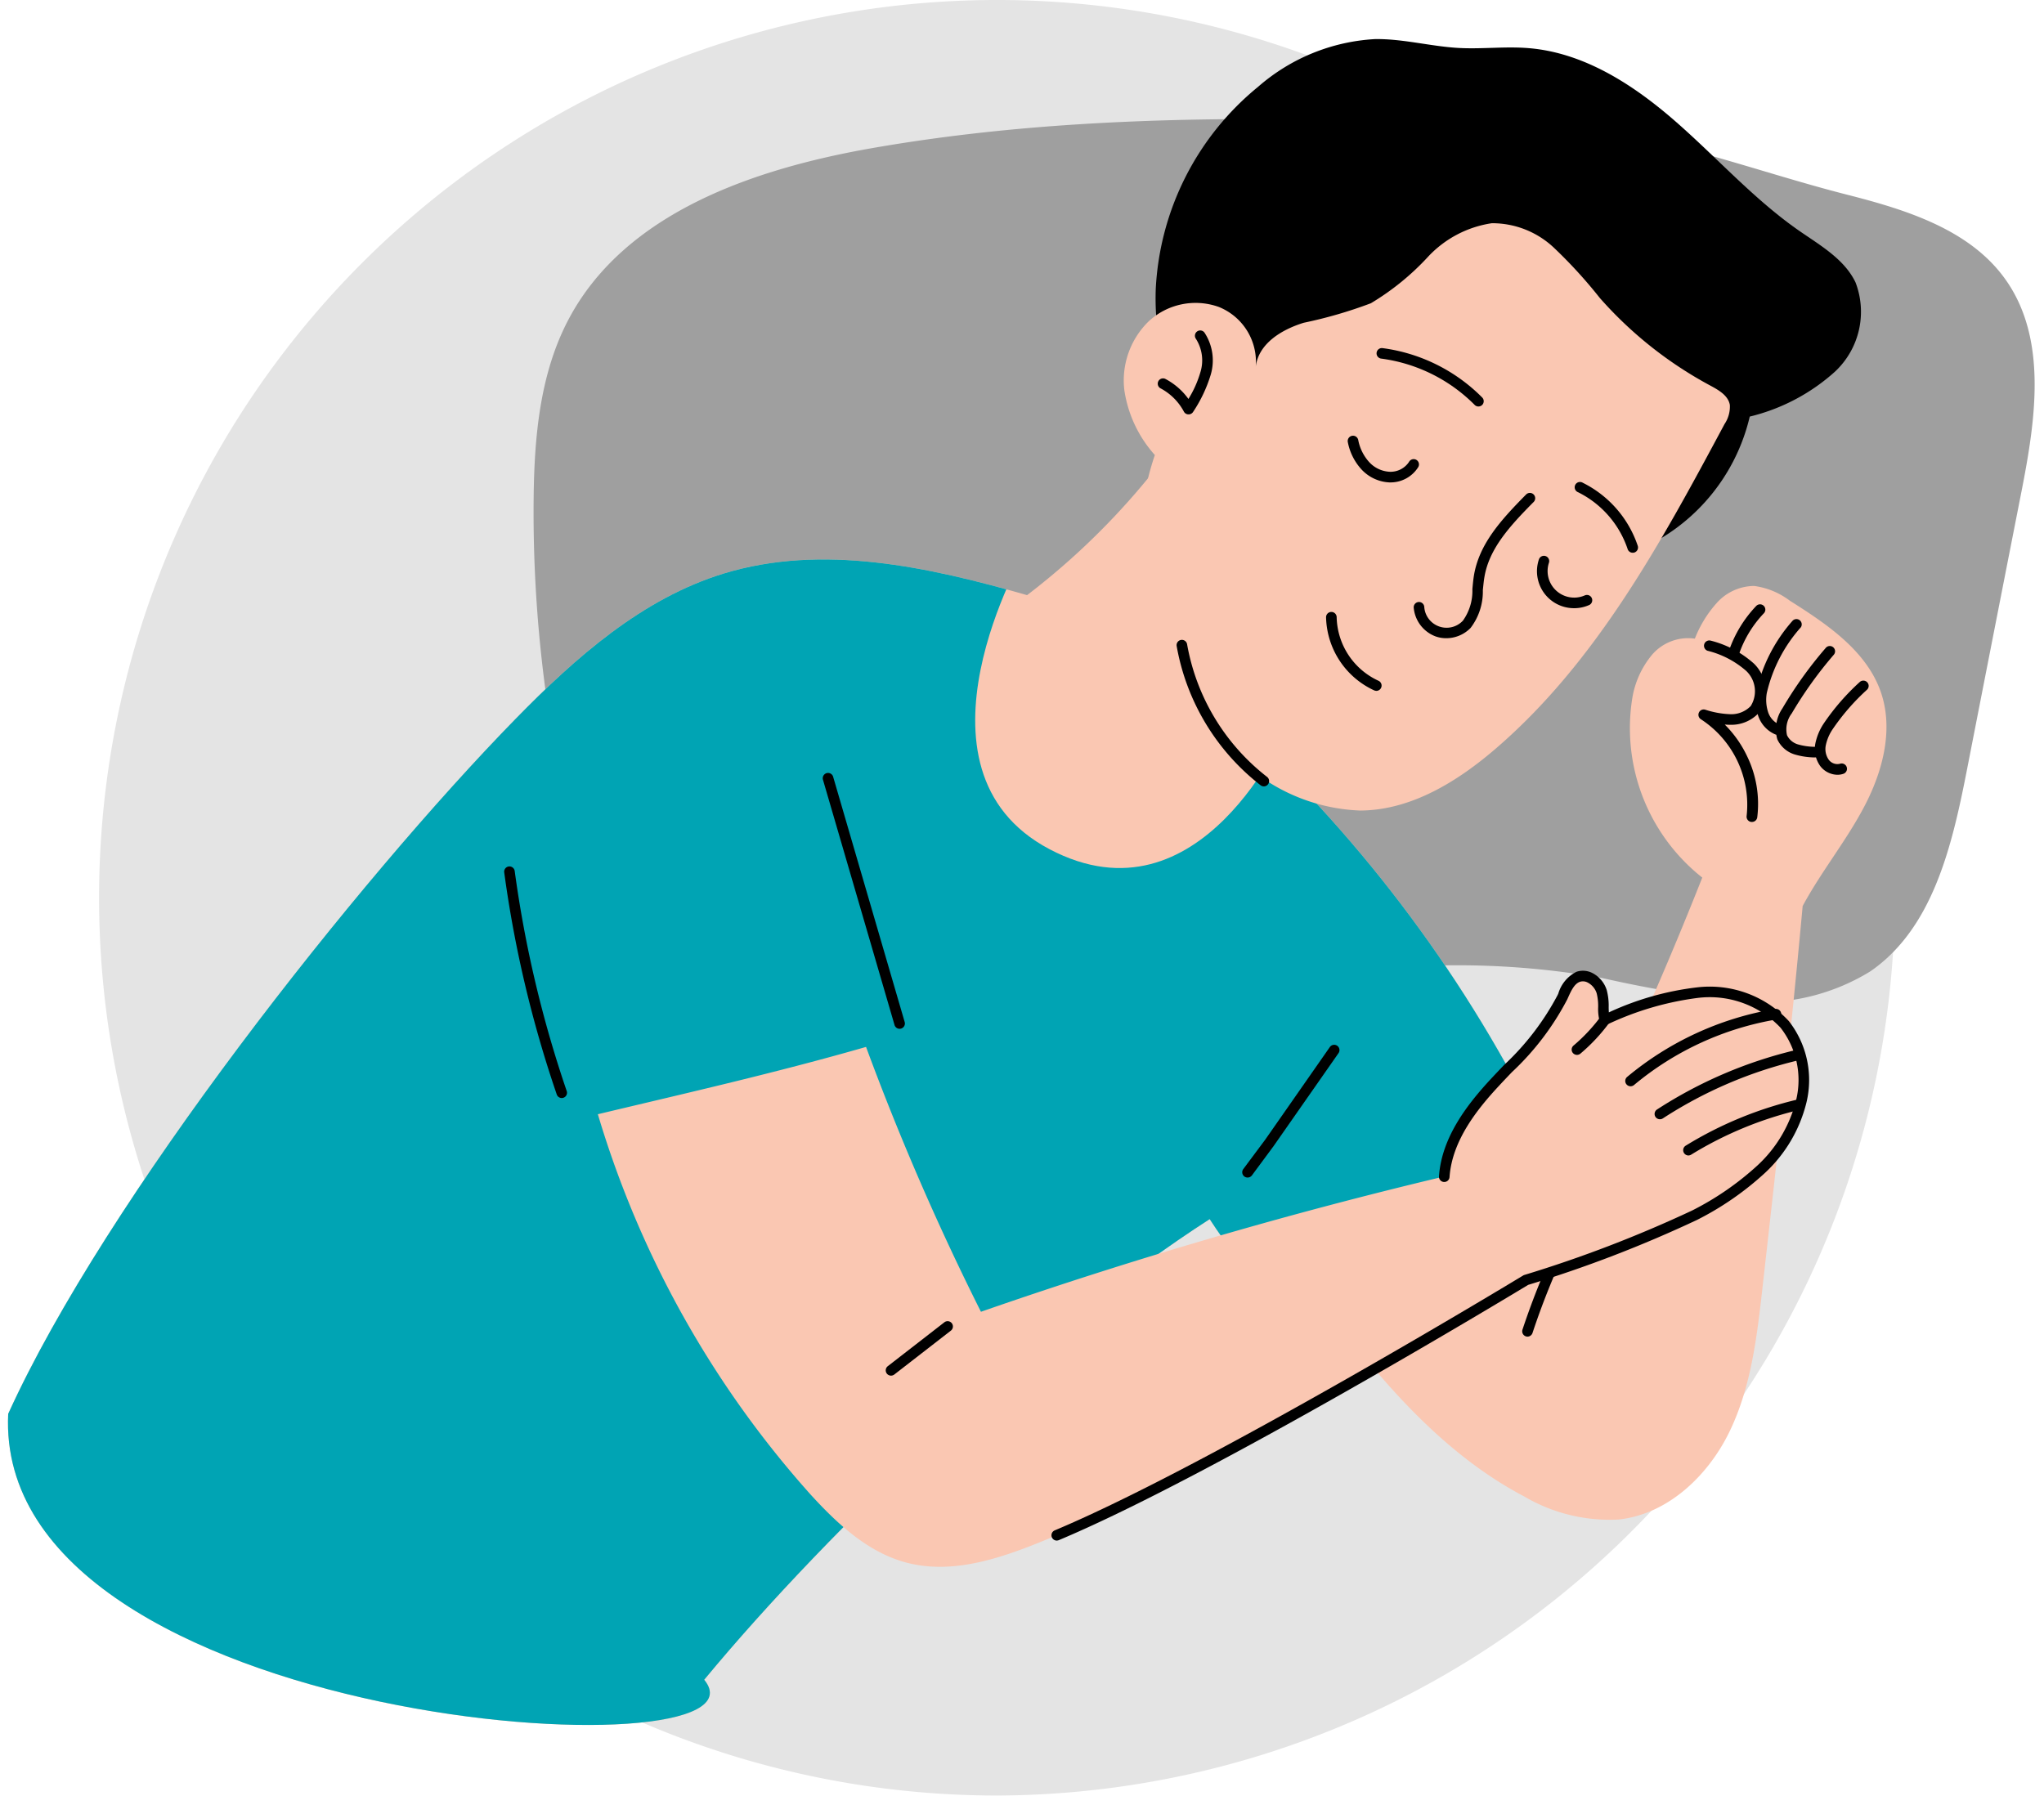 <svg xmlns="http://www.w3.org/2000/svg" xmlns:xlink="http://www.w3.org/1999/xlink" id="_4f88a808f1" data-name="4f88a808f1" width="129.696" height="113.953" viewBox="0 0 129.696 113.953"><defs><clipPath id="clip-path"><path id="Path_324" data-name="Path 324" d="M10.309,0H124.261V113.953H10.309Zm0,0" transform="translate(-10.309)"></path></clipPath><clipPath id="clip-path-2"><path id="Path_328" data-name="Path 328" d="M51,18h95.921V80.146H51Zm0,0" transform="translate(-51 -18)"></path></clipPath><clipPath id="clip-path-3"><path id="Path_327" data-name="Path 327" d="M3.857,6.7,131.45,10.8l-3.583,111.455L.273,118.151Zm0,0" transform="translate(-0.273 -6.695)"></path></clipPath><clipPath id="clip-path-5"><path id="Path_332" data-name="Path 332" d="M126,62h35.8v59.444H126Zm0,0" transform="translate(-126 -62)"></path></clipPath><clipPath id="clip-path-8"><path id="Path_336" data-name="Path 336" d="M143,122h4.053v7.43H143Zm0,0" transform="translate(-143 -122)"></path></clipPath><clipPath id="clip-path-11"><path id="Path_340" data-name="Path 340" d="M1,48h99.3v82.411H1Zm0,0" transform="translate(-1 -48)"></path></clipPath><clipPath id="clip-path-17"><path id="Path_343" data-name="Path 343" d="M3.454,44.875l98.193,3.156L98.982,130.9.789,127.74Zm0,0" transform="translate(-0.789 -44.875)"></path></clipPath><clipPath id="clip-path-18"><path id="Path_342" data-name="Path 342" d="M45.927,127.13C53.985,117.386,67.36,104.738,78,97.9a33.884,33.884,0,0,0,8.489,8.969c4.583-3.953,9.272-7.731,13.959-11.51A87.109,87.109,0,0,0,82.095,68.742a28.421,28.421,0,0,1,3.6-5.612C82.417,58.387,79.274,53.34,76,48.379A46.093,46.093,0,0,1,66.413,58.3c-6.27-1.8-13-3.28-19.241-1.375-5.185,1.586-9.407,5.333-13.2,9.212C23.936,76.4,7.945,96.638,1.763,110.256.8,130.281,51,133.321,45.927,127.13Zm0,0" transform="translate(-1.749 -48.379)"></path></clipPath><clipPath id="clip-path-19"><path id="Path_350" data-name="Path 350" d="M109,10h45.259V44.451H109Zm0,0" transform="translate(-109 -10)"></path></clipPath><clipPath id="clip-path-22"><path id="Path_354" data-name="Path 354" d="M106,28h39.179V65.828H106Zm0,0" transform="translate(-106 -28)"></path></clipPath><clipPath id="clip-path-25"><path id="Path_358" data-name="Path 358" d="M109,38h4.053v6.08H109Zm0,0" transform="translate(-109 -38)"></path></clipPath><clipPath id="clip-path-28"><path id="Path_362" data-name="Path 362" d="M133,53h8.782V63.133H133Zm0,0" transform="translate(-133 -53)"></path></clipPath><clipPath id="clip-path-31"><path id="Path_366" data-name="Path 366" d="M125,64h4.053v6.08H125Zm0,0" transform="translate(-125 -64)"></path></clipPath><clipPath id="clip-path-34"><path id="Path_370" data-name="Path 370" d="M127,48h5.4v3.378H127Zm0,0" transform="translate(-127 -48)"></path></clipPath><clipPath id="clip-path-37"><path id="Path_374" data-name="Path 374" d="M145,59h4.053v4.053H145Zm0,0" transform="translate(-145 -59)"></path></clipPath><clipPath id="clip-path-40"><path id="Path_378" data-name="Path 378" d="M57,98h77.007v38.5H57Zm0,0" transform="translate(-57 -98)"></path></clipPath><clipPath id="clip-path-43"><path id="Path_382" data-name="Path 382" d="M48,88h4.729v15.537H48Zm0,0" transform="translate(-48 -88)"></path></clipPath><clipPath id="clip-path-46"><path id="Path_386" data-name="Path 386" d="M78,79h5.4V95.888H78Zm0,0" transform="translate(-78 -79)"></path></clipPath><clipPath id="clip-path-49"><path id="Path_390" data-name="Path 390" d="M117,105h6.755v8.782H117Zm0,0" transform="translate(-117 -105)"></path></clipPath><clipPath id="clip-path-52"><path id="Path_394" data-name="Path 394" d="M160,67h4.729V79.159H160Zm0,0" transform="translate(-160 -67)"></path></clipPath><clipPath id="clip-path-55"><path id="Path_398" data-name="Path 398" d="M163,63h2.7v4.053H163Zm0,0" transform="translate(-163 -63)"></path></clipPath><clipPath id="clip-path-58"><path id="Path_402" data-name="Path 402" d="M165,65h4.053v8.106H165Zm0,0" transform="translate(-165 -65)"></path></clipPath><clipPath id="clip-path-61"><path id="Path_406" data-name="Path 406" d="M167,67h4.728v8.106H167Zm0,0" transform="translate(-167 -67)"></path></clipPath><clipPath id="clip-path-64"><path id="Path_410" data-name="Path 410" d="M171,71h4.053v6.08H171Zm0,0" transform="translate(-171 -71)"></path></clipPath><clipPath id="clip-path-67"><path id="Path_414" data-name="Path 414" d="M148,102h3.378v3.378H148Zm0,0" transform="translate(-148 -102)"></path></clipPath><clipPath id="clip-path-70"><path id="Path_418" data-name="Path 418" d="M153,101h10.808v6.08H153Zm0,0" transform="translate(-153 -101)"></path></clipPath><clipPath id="clip-path-73"><path id="Path_422" data-name="Path 422" d="M156,105h10.133v5.4H156Zm0,0" transform="translate(-156 -105)"></path></clipPath><clipPath id="clip-path-76"><path id="Path_426" data-name="Path 426" d="M159,110h8.106v4.053H159Zm0,0" transform="translate(-159 -110)"></path></clipPath><clipPath id="clip-path-79"><path id="Path_430" data-name="Path 430" d="M99,98h48.636v36.477H99Zm0,0" transform="translate(-99 -98)"></path></clipPath><clipPath id="clip-path-82"><path id="Path_434" data-name="Path 434" d="M84,131h4.729v4.053H84Zm0,0" transform="translate(-84 -131)"></path></clipPath><clipPath id="clip-path-85"><path id="Path_438" data-name="Path 438" d="M111,67h6.755V77.133H111Zm0,0" transform="translate(-111 -67)"></path></clipPath><clipPath id="clip-path-88"><path id="Path_442" data-name="Path 442" d="M148,52h4.729v5.4H148Zm0,0" transform="translate(-148 -52)"></path></clipPath><clipPath id="clip-path-91"><path id="Path_446" data-name="Path 446" d="M130,39h7.431v4.729H130Zm0,0" transform="translate(-130 -39)"></path></clipPath></defs><g id="Group_676" data-name="Group 676" transform="translate(6.288 0)" clip-path="url(#clip-path)"><path id="Path_323" data-name="Path 323" d="M67.281,113.946a56.973,56.973,0,1,1,56.973-56.973A57.141,57.141,0,0,1,67.281,113.946Zm0,0" transform="translate(-10.309)" fill="#e4e4e4"></path></g><g id="Group_679" data-name="Group 679" transform="translate(33.775 7.327)" clip-path="url(#clip-path-2)"><g id="Group_678" data-name="Group 678" transform="translate(-34.266 -7.636)" clip-path="url(#clip-path-3)"><g id="Group_677" data-name="Group 677" transform="translate(0 0)" clip-path="url(#clip-path-3)"><path id="Path_325" data-name="Path 325" d="M115.779,18.818C101.4,18.253,86.885,17.7,72.7,20.164c-7.552,1.311-15.748,4.087-19.344,10.858-1.844,3.472-2.193,7.533-2.23,11.465A84.9,84.9,0,0,0,53.189,61.9c1.232,5.483,3.232,11.175,7.655,14.645,4.845,3.8,11.631,4.106,17.653,2.831S90.162,75.45,96.1,73.843a52.468,52.468,0,0,1,22.827-.995,79.4,79.4,0,0,0,8.623,1.464,13.253,13.253,0,0,0,8.383-1.881c3.95-2.71,5.174-7.892,6.1-12.592q1.745-8.933,3.5-17.864c.892-4.544,1.668-9.673-1.011-13.452-2.24-3.161-6.264-4.42-10.019-5.378-6.238-1.586-12.389-4.077-18.721-4.325Zm0,0" transform="translate(-16.775 -10.472)" fill="#9f9f9f"></path></g></g></g><g id="Group_682" data-name="Group 682" transform="translate(84.438 37.049)" clip-path="url(#clip-path-5)"><g id="Group_681" data-name="Group 681" transform="translate(-84.928 -37.358)" clip-path="url(#clip-path-3)"><g id="Group_680" data-name="Group 680" transform="translate(0 0)" clip-path="url(#clip-path-3)"><path id="Path_329" data-name="Path 329" d="M149.866,80.706q-3.879,9.812-8.61,19.262a35.306,35.306,0,0,0-7.085.623c-2.375,3.037-4.824,5.829-7.272,8.618,3.056,3.955,6.789,8.212,11.671,10.774a10.677,10.677,0,0,0,5.99,1.462c3.116-.335,5.684-2.779,7.045-5.6s1.731-6,2.082-9.117c.9-7.985,1.794-15.969,2.549-24.218,1.185-2.2,2.781-4.148,3.934-6.359s1.839-4.842,1.032-7.2c-.908-2.641-3.425-4.327-5.784-5.818a4.8,4.8,0,0,0-2.264-.934,3.226,3.226,0,0,0-2.4,1.114,7.464,7.464,0,0,0-1.359,2.23,3.019,3.019,0,0,0-2.728,1.037,5.757,5.757,0,0,0-1.243,2.749,12.088,12.088,0,0,0,4.441,11.378Zm0,0" transform="translate(-41.363 -24.705)" fill="#fac7b2"></path></g></g></g><g id="Group_685" data-name="Group 685" transform="translate(95.921 77.579)" clip-path="url(#clip-path-8)"><g id="Group_684" data-name="Group 684" transform="translate(-96.412 -77.889)" clip-path="url(#clip-path-3)"><g id="Group_683" data-name="Group 683" transform="translate(0 0)" clip-path="url(#clip-path-3)"><path id="Path_333" data-name="Path 333" d="M144.312,129.558a.4.4,0,0,1-.095-.018.338.338,0,0,1-.214-.425,48.716,48.716,0,0,1,2.428-5.966.336.336,0,0,1,.6.3,47.586,47.586,0,0,0-2.393,5.882A.34.34,0,0,1,144.312,129.558Zm0,0" transform="translate(-46.908 -44.423)"></path></g></g></g><g id="Group_688" data-name="Group 688" transform="translate(0 27.592)" clip-path="url(#clip-path-11)"><g id="Group_687" data-name="Group 687" transform="translate(-0.491 -27.901)" clip-path="url(#clip-path-3)"><g id="Group_686" data-name="Group 686" transform="translate(0 0)" clip-path="url(#clip-path-3)"><path id="Path_337" data-name="Path 337" d="M45.927,127.13C53.985,117.386,67.36,104.738,78,97.9a33.884,33.884,0,0,0,8.489,8.969c4.583-3.953,9.272-7.731,13.959-11.51A87.109,87.109,0,0,0,82.095,68.742a28.421,28.421,0,0,1,3.6-5.612C82.417,58.387,79.274,53.34,76,48.379A46.093,46.093,0,0,1,66.413,58.3c-6.27-1.8-13-3.28-19.241-1.375-5.185,1.586-9.407,5.333-13.2,9.212C23.936,76.4,7.945,96.638,1.763,110.256.8,130.281,51,133.321,45.927,127.13Zm0,0" transform="translate(-0.752 -20.222)" fill="#fac7b2"></path></g></g></g><g id="Group_693" data-name="Group 693" transform="translate(0 27.592)" clip-path="url(#clip-path-11)"><g id="Group_692" data-name="Group 692" transform="translate(-0.491 -27.901)" clip-path="url(#clip-path-3)"><g id="Group_691" data-name="Group 691" transform="translate(0 0)" clip-path="url(#clip-path-3)"><g id="Group_690" data-name="Group 690" transform="translate(0.348 25.79)" clip-path="url(#clip-path-17)"><g id="Group_689" data-name="Group 689" transform="translate(0.649 2.367)" clip-path="url(#clip-path-18)"><path id="Path_341" data-name="Path 341" d="M55.513,46.542s-8.085,13.866,1.533,18.943,15.006-7.62,15.006-7.62l44.807-9.753-2.391,79.432-145.961,1.42L5.117,20.844Zm0,0" transform="translate(9.038 -39.444)" fill="#00a4b4"></path></g></g></g></g></g><g id="Group_696" data-name="Group 696" transform="translate(72.954 1.923)" clip-path="url(#clip-path-19)"><g id="Group_695" data-name="Group 695" transform="translate(-73.445 -2.232)" clip-path="url(#clip-path-3)"><g id="Group_694" data-name="Group 694" transform="translate(0)" clip-path="url(#clip-path-3)"><path id="Path_347" data-name="Path 347" d="M137.533,44.053a12.279,12.279,0,0,0,9.716-9.272,12.439,12.439,0,0,0,5.412-2.855,5.2,5.2,0,0,0,1.3-5.66c-.707-1.478-2.235-2.346-3.581-3.28-2.881-2.005-5.235-4.665-7.882-6.971s-5.768-4.325-9.267-4.615c-1.48-.124-2.974.069-4.457-.013-1.778-.1-3.525-.588-5.306-.562a12.305,12.305,0,0,0-7.417,3.029,17.7,17.7,0,0,0-6.491,12.808,16.273,16.273,0,0,0,5.776,13.056,15.058,15.058,0,0,0,13.93,2.7,49.4,49.4,0,0,1,4.752-1.686C135.665,40.372,137.57,40.562,137.533,44.053Zm0,0" transform="translate(-35.733 -8.035)"></path></g></g></g><g id="Group_699" data-name="Group 699" transform="translate(70.928 14.082)" clip-path="url(#clip-path-22)"><g id="Group_698" data-name="Group 698" transform="translate(-71.418 -14.391)" clip-path="url(#clip-path-3)"><g id="Group_697" data-name="Group 697" transform="translate(0 0)" clip-path="url(#clip-path-3)"><path id="Path_351" data-name="Path 351" d="M108.531,42.833a17.851,17.851,0,0,0,6.011,19.877,11.678,11.678,0,0,0,7.014,2.684c3.238-.013,6.193-1.847,8.644-3.963,6.386-5.512,10.5-13.13,14.481-20.566a1.975,1.975,0,0,0,.335-1.216c-.106-.594-.71-.939-1.24-1.224a25.259,25.259,0,0,1-7.006-5.554,30.272,30.272,0,0,0-2.924-3.2,5.7,5.7,0,0,0-3.934-1.549,6.923,6.923,0,0,0-4.056,2.14,16.306,16.306,0,0,1-3.618,2.939,28.416,28.416,0,0,1-4.261,1.238c-1.417.438-2.858,1.322-3.042,2.776a3.756,3.756,0,0,0-2.348-3.781,4.371,4.371,0,0,0-4.449.916,5.239,5.239,0,0,0-1.544,4.354A7.9,7.9,0,0,0,108.531,42.833Zm0,0" transform="translate(-34.764 -13.647)" fill="#fac7b2"></path></g></g></g><g id="Group_702" data-name="Group 702" transform="translate(72.954 20.837)" clip-path="url(#clip-path-25)"><g id="Group_701" data-name="Group 701" transform="translate(-73.445 -21.146)" clip-path="url(#clip-path-3)"><g id="Group_700" data-name="Group 700" transform="translate(0 0)" clip-path="url(#clip-path-3)"><path id="Path_355" data-name="Path 355" d="M111.695,43.523a.33.33,0,0,1-.285-.179,3.576,3.576,0,0,0-1.472-1.47.336.336,0,1,1,.314-.594,4.247,4.247,0,0,1,1.449,1.264,6.826,6.826,0,0,0,.757-1.691,2.544,2.544,0,0,0-.282-2.124.335.335,0,1,1,.544-.393,3.208,3.208,0,0,1,.391,2.684A8.907,8.907,0,0,1,112,43.362a.335.335,0,0,1-.3.161Zm0,0" transform="translate(-35.801 -16.917)"></path></g></g></g><g id="Group_705" data-name="Group 705" transform="translate(89.166 30.97)" clip-path="url(#clip-path-28)"><g id="Group_704" data-name="Group 704" transform="translate(-89.657 -31.279)" clip-path="url(#clip-path-3)"><g id="Group_703" data-name="Group 703" transform="translate(0 0)" clip-path="url(#clip-path-3)"><path id="Path_359" data-name="Path 359" d="M135.788,62.677a1.966,1.966,0,0,1-.615-.116,2.147,2.147,0,0,1-1.38-1.839.336.336,0,0,1,.67-.042,1.419,1.419,0,0,0,2.454.884,3.258,3.258,0,0,0,.6-2c.026-.29.053-.588.1-.876.335-1.992,1.7-3.5,3.314-5.135a.337.337,0,0,1,.478.475c-1.533,1.546-2.829,2.974-3.129,4.771-.045.264-.069.536-.1.826a3.79,3.79,0,0,1-.776,2.4A2.151,2.151,0,0,1,135.788,62.677Zm0,0" transform="translate(-43.6 -21.868)"></path></g></g></g><g id="Group_708" data-name="Group 708" transform="translate(83.762 38.4)" clip-path="url(#clip-path-31)"><g id="Group_707" data-name="Group 707" transform="translate(-84.253 -38.709)" clip-path="url(#clip-path-3)"><g id="Group_706" data-name="Group 706" transform="translate(0 0)" clip-path="url(#clip-path-3)"><path id="Path_363" data-name="Path 363" d="M128.739,69.65a.341.341,0,0,1-.124-.029,5.245,5.245,0,0,1-3.053-4.641.336.336,0,0,1,.673,0,4.553,4.553,0,0,0,2.649,4.029.336.336,0,0,1-.145.644Zm0,0" transform="translate(-40.93 -25.5)"></path></g></g></g><g id="Group_711" data-name="Group 711" transform="translate(85.113 27.592)" clip-path="url(#clip-path-34)"><g id="Group_710" data-name="Group 710" transform="translate(-85.604 -27.901)" clip-path="url(#clip-path-3)"><g id="Group_709" data-name="Group 709" transform="translate(0 0)" clip-path="url(#clip-path-3)"><path id="Path_367" data-name="Path 367" d="M130.23,51.05a2.573,2.573,0,0,1-1.765-.829,3.554,3.554,0,0,1-.863-1.728.337.337,0,0,1,.66-.137,2.888,2.888,0,0,0,.691,1.4,1.894,1.894,0,0,0,1.325.62,1.407,1.407,0,0,0,1.206-.625.336.336,0,1,1,.575.346,2.069,2.069,0,0,1-1.789.953h-.04Zm0,0" transform="translate(-41.589 -20.127)"></path></g></g></g><g id="Group_714" data-name="Group 714" transform="translate(97.272 35.023)" clip-path="url(#clip-path-37)"><g id="Group_713" data-name="Group 713" transform="translate(-97.763 -35.332)" clip-path="url(#clip-path-3)"><g id="Group_712" data-name="Group 712" transform="translate(0 0)" clip-path="url(#clip-path-3)"><path id="Path_371" data-name="Path 371" d="M147.674,62.694A2.346,2.346,0,0,1,145.5,59.6a.335.335,0,1,1,.636.211,1.686,1.686,0,0,0,2.264,2.077.336.336,0,1,1,.264.617A2.336,2.336,0,0,1,147.674,62.694Zm0,0" transform="translate(-47.362 -23.789)"></path></g></g></g><g id="Group_717" data-name="Group 717" transform="translate(37.828 61.367)" clip-path="url(#clip-path-40)"><g id="Group_716" data-name="Group 716" transform="translate(-38.319 -61.677)" clip-path="url(#clip-path-3)"><g id="Group_715" data-name="Group 715" transform="translate(0 0)" clip-path="url(#clip-path-3)"><path id="Path_375" data-name="Path 375" d="M116.05,118.137s-19.724,11.982-29.775,16.2c-3.05,1.282-6.388,2.586-9.584,1.723-2.417-.654-4.343-2.457-6.032-4.306a63.27,63.27,0,0,1-13.5-24.136c5.7-1.362,11.328-2.636,17.017-4.272a164.8,164.8,0,0,0,7.291,16.808,301.312,301.312,0,0,1,29.395-8.586c.164-2.3,1.647-4.288,3.219-5.982s3.333-3.3,4.283-5.407c.232-.509.472-1.106,1-1.288a1.277,1.277,0,0,1,1.488.945c.19.628.034,1.3.2,1.789a19.364,19.364,0,0,1,5.863-1.72,6.564,6.564,0,0,1,5.554,2.013,5.763,5.763,0,0,1,1.058,4.847,8.738,8.738,0,0,1-2.567,4.359,18.426,18.426,0,0,1-4.214,2.9A79.246,79.246,0,0,1,116.05,118.137Zm0,0" transform="translate(-18.733 -36.597)" fill="#fac7b2"></path></g></g></g><g id="Group_720" data-name="Group 720" transform="translate(31.749 54.612)" clip-path="url(#clip-path-43)"><g id="Group_719" data-name="Group 719" transform="translate(-32.239 -54.921)" clip-path="url(#clip-path-3)"><g id="Group_718" data-name="Group 718" transform="translate(0 0)" clip-path="url(#clip-path-3)"><path id="Path_379" data-name="Path 379" d="M52,103.248a.333.333,0,0,1-.309-.227,74.2,74.2,0,0,1-3.333-14.091.335.335,0,0,1,.288-.377.339.339,0,0,1,.377.288,73.775,73.775,0,0,0,3.3,13.964.332.332,0,0,1-.208.425A.31.31,0,0,1,52,103.248Zm0,0" transform="translate(-15.874 -33.257)"></path></g></g></g><g id="Group_723" data-name="Group 723" transform="translate(52.014 48.533)" clip-path="url(#clip-path-46)"><g id="Group_722" data-name="Group 722" transform="translate(-52.504 -48.842)" clip-path="url(#clip-path-3)"><g id="Group_721" data-name="Group 721" transform="translate(0 0)" clip-path="url(#clip-path-3)"><path id="Path_383" data-name="Path 383" d="M83.151,96.016a.337.337,0,0,1-.311-.243L78.306,80.231a.337.337,0,1,1,.646-.187l4.533,15.542a.337.337,0,0,1-.23.417A.362.362,0,0,1,83.151,96.016Zm0,0" transform="translate(-25.591 -30.418)"></path></g></g></g><g id="Group_726" data-name="Group 726" transform="translate(78.358 66.096)" clip-path="url(#clip-path-49)"><g id="Group_725" data-name="Group 725" transform="translate(-78.849 -66.405)" clip-path="url(#clip-path-3)"><g id="Group_724" data-name="Group 724" transform="translate(0 0)" clip-path="url(#clip-path-3)"><path id="Path_387" data-name="Path 387" d="M118.015,113.732a.336.336,0,0,1-.259-.538l1.391-1.866,4.1-5.876a.336.336,0,0,1,.551.385l-4.108,5.882a.038.038,0,0,1-.005.008L118.3,113.6A.342.342,0,0,1,118.015,113.732Zm0,0" transform="translate(-38.375 -38.695)"></path></g></g></g><g id="Group_729" data-name="Group 729" transform="translate(107.405 40.427)" clip-path="url(#clip-path-52)"><g id="Group_728" data-name="Group 728" transform="translate(-107.896 -40.736)" clip-path="url(#clip-path-3)"><g id="Group_727" data-name="Group 727" transform="translate(0 0)" clip-path="url(#clip-path-3)"><path id="Path_391" data-name="Path 391" d="M163.919,78.836a.129.129,0,0,1-.032,0,.336.336,0,0,1-.29-.377,6.469,6.469,0,0,0-2.9-6.138.336.336,0,0,1-.129-.422.332.332,0,0,1,.4-.187,5.8,5.8,0,0,0,1.6.288,1.708,1.708,0,0,0,1.29-.52,1.777,1.777,0,0,0-.29-2.23,5.85,5.85,0,0,0-2.451-1.277.337.337,0,0,1,.214-.639,6.479,6.479,0,0,1,2.726,1.451,2.436,2.436,0,0,1,.314,3.129,2.371,2.371,0,0,1-1.794.757c-.124,0-.248-.005-.369-.016a7.142,7.142,0,0,1,1.43,2.034,6.933,6.933,0,0,1,.633,3.855A.336.336,0,0,1,163.919,78.836Zm0,0" transform="translate(-52.279 -26.366)"></path></g></g></g><g id="Group_732" data-name="Group 732" transform="translate(109.431 37.725)" clip-path="url(#clip-path-55)"><g id="Group_731" data-name="Group 731" transform="translate(-109.922 -38.034)" clip-path="url(#clip-path-3)"><g id="Group_730" data-name="Group 730" transform="translate(0 0)" clip-path="url(#clip-path-3)"><path id="Path_395" data-name="Path 395" d="M163.711,67.319a.425.425,0,0,1-.1-.018.338.338,0,0,1-.211-.427,7.808,7.808,0,0,1,1.726-2.837.336.336,0,1,1,.486.464,7.116,7.116,0,0,0-1.575,2.591A.334.334,0,0,1,163.711,67.319Zm0,0" transform="translate(-53.203 -25.269)"></path></g></g></g><g id="Group_735" data-name="Group 735" transform="translate(110.782 39.076)" clip-path="url(#clip-path-58)"><g id="Group_734" data-name="Group 734" transform="translate(-111.273 -39.385)" clip-path="url(#clip-path-3)"><g id="Group_733" data-name="Group 733" transform="translate(0 0)" clip-path="url(#clip-path-3)"><path id="Path_399" data-name="Path 399" d="M167.266,72.648a.282.282,0,0,1-.113-.024,1.958,1.958,0,0,1-1.085-1.2,3.185,3.185,0,0,1-.111-1.517,10.123,10.123,0,0,1,2.29-4.48.336.336,0,0,1,.538.4A9.462,9.462,0,0,0,166.622,70a2.526,2.526,0,0,0,.079,1.2,1.3,1.3,0,0,0,.7.794.335.335,0,0,1-.135.646Zm0,0" transform="translate(-54.024 -25.712)"></path></g></g></g><g id="Group_738" data-name="Group 738" transform="translate(112.133 40.427)" clip-path="url(#clip-path-61)"><g id="Group_737" data-name="Group 737" transform="translate(-112.624 -40.736)" clip-path="url(#clip-path-3)"><g id="Group_736" data-name="Group 736" transform="translate(0 0)" clip-path="url(#clip-path-3)"><path id="Path_403" data-name="Path 403" d="M170.308,74.919H170.3a4.694,4.694,0,0,1-1.3-.19,1.786,1.786,0,0,1-1.106-.966,2.352,2.352,0,0,1,.327-1.961,25.9,25.9,0,0,1,2.739-3.823.335.335,0,1,1,.52.422,25.578,25.578,0,0,0-2.668,3.723,1.668,1.668,0,0,0-.3,1.385,1.122,1.122,0,0,0,.7.583,4.073,4.073,0,0,0,1.116.153.335.335,0,0,1-.024.67Zm0,0" transform="translate(-54.631 -26.541)"></path></g></g></g><g id="Group_741" data-name="Group 741" transform="translate(114.835 43.129)" clip-path="url(#clip-path-64)"><g id="Group_740" data-name="Group 740" transform="translate(-115.326 -43.438)" clip-path="url(#clip-path-3)"><g id="Group_739" data-name="Group 739" transform="translate(0 0)" clip-path="url(#clip-path-3)"><path id="Path_407" data-name="Path 407" d="M172.865,77.068a1.4,1.4,0,0,1-1.048-.554,1.858,1.858,0,0,1-.309-1.43,3.592,3.592,0,0,1,.517-1.248,14.645,14.645,0,0,1,2.293-2.647.337.337,0,0,1,.475.005.332.332,0,0,1-.005.475,14.1,14.1,0,0,0-2.19,2.52,2.85,2.85,0,0,0-.427,1.008,1.183,1.183,0,0,0,.182.91.678.678,0,0,0,.712.264.337.337,0,1,1,.214.639,1.144,1.144,0,0,1-.412.058Zm0,0" transform="translate(-55.829 -27.592)"></path></g></g></g><g id="Group_744" data-name="Group 744" transform="translate(99.299 64.069)" clip-path="url(#clip-path-67)"><g id="Group_743" data-name="Group 743" transform="translate(-99.79 -64.379)" clip-path="url(#clip-path-3)"><g id="Group_742" data-name="Group 742" transform="translate(0 0)" clip-path="url(#clip-path-3)"><path id="Path_411" data-name="Path 411" d="M148.957,104.984a.35.35,0,0,1-.248-.121.335.335,0,0,1,.042-.472,10.961,10.961,0,0,0,1.781-1.918.335.335,0,1,1,.544.393,11.461,11.461,0,0,1-1.892,2.04A.35.35,0,0,1,148.957,104.984Zm0,0" transform="translate(-48.415 -37.729)"></path></g></g></g><g id="Group_747" data-name="Group 747" transform="translate(102.676 63.394)" clip-path="url(#clip-path-70)"><g id="Group_746" data-name="Group 746" transform="translate(-103.167 -63.703)" clip-path="url(#clip-path-3)"><g id="Group_745" data-name="Group 745" transform="translate(0 0)" clip-path="url(#clip-path-3)"><path id="Path_415" data-name="Path 415" d="M153.992,106.846a.34.34,0,0,1-.248-.121.335.335,0,0,1,.042-.472,19.728,19.728,0,0,1,9.37-4.309.336.336,0,1,1,.111.662,19.065,19.065,0,0,0-9.048,4.164A.348.348,0,0,1,153.992,106.846Zm0,0" transform="translate(-50.049 -37.601)"></path></g></g></g><g id="Group_750" data-name="Group 750" transform="translate(104.703 66.096)" clip-path="url(#clip-path-73)"><g id="Group_749" data-name="Group 749" transform="translate(-105.194 -66.405)" clip-path="url(#clip-path-3)"><g id="Group_748" data-name="Group 748" transform="translate(0 0)" clip-path="url(#clip-path-3)"><path id="Path_419" data-name="Path 419" d="M156.746,110.186a.333.333,0,0,1-.272-.153.339.339,0,0,1,.1-.464,28.12,28.12,0,0,1,8.816-3.776.336.336,0,0,1,.156.654,27.353,27.353,0,0,0-8.6,3.686A.323.323,0,0,1,156.746,110.186Zm0,0" transform="translate(-50.943 -38.849)"></path></g></g></g><g id="Group_753" data-name="Group 753" transform="translate(106.729 69.473)" clip-path="url(#clip-path-76)"><g id="Group_752" data-name="Group 752" transform="translate(-107.22 -69.783)" clip-path="url(#clip-path-3)"><g id="Group_751" data-name="Group 751" transform="translate(0 0)" clip-path="url(#clip-path-3)"><path id="Path_423" data-name="Path 423" d="M159.434,113.992a.336.336,0,0,1-.164-.623,24.1,24.1,0,0,1,7.143-2.939.336.336,0,0,1,.4.251.332.332,0,0,1-.251.4,23.446,23.446,0,0,0-6.945,2.858A.345.345,0,0,1,159.434,113.992Zm0,0" transform="translate(-51.816 -40.354)"></path></g></g></g><g id="Group_756" data-name="Group 756" transform="translate(66.199 61.367)" clip-path="url(#clip-path-79)"><g id="Group_755" data-name="Group 755" transform="translate(-66.69 -61.677)" clip-path="url(#clip-path-3)"><g id="Group_754" data-name="Group 754" transform="translate(0 0)" clip-path="url(#clip-path-3)"><path id="Path_427" data-name="Path 427" d="M100.09,134.513a.337.337,0,0,1-.119-.646c9.911-4.159,29.532-16.059,29.73-16.178a.283.283,0,0,1,.077-.034,79.705,79.705,0,0,0,10.634-4.085,18.363,18.363,0,0,0,4.137-2.85,8.377,8.377,0,0,0,2.475-4.188,5.391,5.391,0,0,0-.99-4.56,6.181,6.181,0,0,0-5.272-1.895,19.063,19.063,0,0,0-5.76,1.7.333.333,0,0,1-.446-.206,2.962,2.962,0,0,1-.1-.9,3.348,3.348,0,0,0-.095-.895,1.17,1.17,0,0,0-.557-.67.64.64,0,0,0-.5-.055c-.361.124-.567.581-.765,1.021l-.04.09a17.213,17.213,0,0,1-3.517,4.626c-.272.285-.554.578-.823.871-1.372,1.475-2.969,3.467-3.132,5.776a.336.336,0,1,1-.67-.048c.177-2.517,1.863-4.628,3.309-6.188.274-.293.557-.591.831-.876a16.756,16.756,0,0,0,3.391-4.438l.04-.087a2.25,2.25,0,0,1,1.158-1.383,1.314,1.314,0,0,1,1.026.092A1.841,1.841,0,0,1,135,99.577a3.835,3.835,0,0,1,.124,1.079c0,.116.005.23.011.338a18.359,18.359,0,0,1,5.581-1.586,6.849,6.849,0,0,1,5.837,2.135,6.076,6.076,0,0,1,1.129,5.132,9.038,9.038,0,0,1-2.665,4.528,19,19,0,0,1-4.288,2.961,79.452,79.452,0,0,1-10.713,4.122c-.955.578-20.028,12.109-29.783,16.2A.389.389,0,0,1,100.09,134.513Zm0,0" transform="translate(-32.559 -36.436)"></path></g></g></g><g id="Group_759" data-name="Group 759" transform="translate(56.067 83.659)" clip-path="url(#clip-path-82)"><g id="Group_758" data-name="Group 758" transform="translate(-56.557 -83.968)" clip-path="url(#clip-path-3)"><g id="Group_757" data-name="Group 757" transform="translate(0 0)" clip-path="url(#clip-path-3)"><path id="Path_431" data-name="Path 431" d="M84.531,134.734a.335.335,0,0,1-.2-.6l3.578-2.776a.336.336,0,1,1,.412.53l-3.578,2.776A.339.339,0,0,1,84.531,134.734Zm0,0" transform="translate(-27.509 -47.125)"></path></g></g></g><g id="Group_762" data-name="Group 762" transform="translate(74.305 40.427)" clip-path="url(#clip-path-85)"><g id="Group_761" data-name="Group 761" transform="translate(-74.796 -40.736)" clip-path="url(#clip-path-3)"><g id="Group_760" data-name="Group 760" transform="translate(0 0)" clip-path="url(#clip-path-3)"><path id="Path_435" data-name="Path 435" d="M117.049,76.57a.349.349,0,0,1-.193-.069,14.348,14.348,0,0,1-5.327-8.826.336.336,0,1,1,.662-.113,13.67,13.67,0,0,0,5.074,8.407.336.336,0,0,1-.216.6Zm0,0" transform="translate(-36.374 -26.355)"></path></g></g></g><g id="Group_765" data-name="Group 765" transform="translate(99.299 30.294)" clip-path="url(#clip-path-88)"><g id="Group_764" data-name="Group 764" transform="translate(-99.79 -30.603)" clip-path="url(#clip-path-3)"><g id="Group_763" data-name="Group 763" transform="translate(0 0)" clip-path="url(#clip-path-3)"><path id="Path_439" data-name="Path 439" d="M152.6,56.931a.336.336,0,0,1-.309-.23,6.238,6.238,0,0,0-3.145-3.61.337.337,0,1,1,.3-.6,6.933,6.933,0,0,1,3.486,4,.336.336,0,0,1-.214.425A.3.3,0,0,1,152.6,56.931Zm0,0" transform="translate(-48.522 -21.544)"></path></g></g></g><g id="Group_768" data-name="Group 768" transform="translate(87.14 21.513)" clip-path="url(#clip-path-91)"><g id="Group_767" data-name="Group 767" transform="translate(-87.63 -21.822)" clip-path="url(#clip-path-3)"><g id="Group_766" data-name="Group 766" transform="translate(0 0)" clip-path="url(#clip-path-3)"><path id="Path_443" data-name="Path 443" d="M136.757,43.559a.332.332,0,0,1-.227-.1,10.258,10.258,0,0,0-5.932-2.939.335.335,0,0,1,.087-.665,10.922,10.922,0,0,1,6.322,3.132.337.337,0,0,1,0,.475A.344.344,0,0,1,136.757,43.559Zm0,0" transform="translate(-42.47 -17.454)"></path></g></g></g></svg>